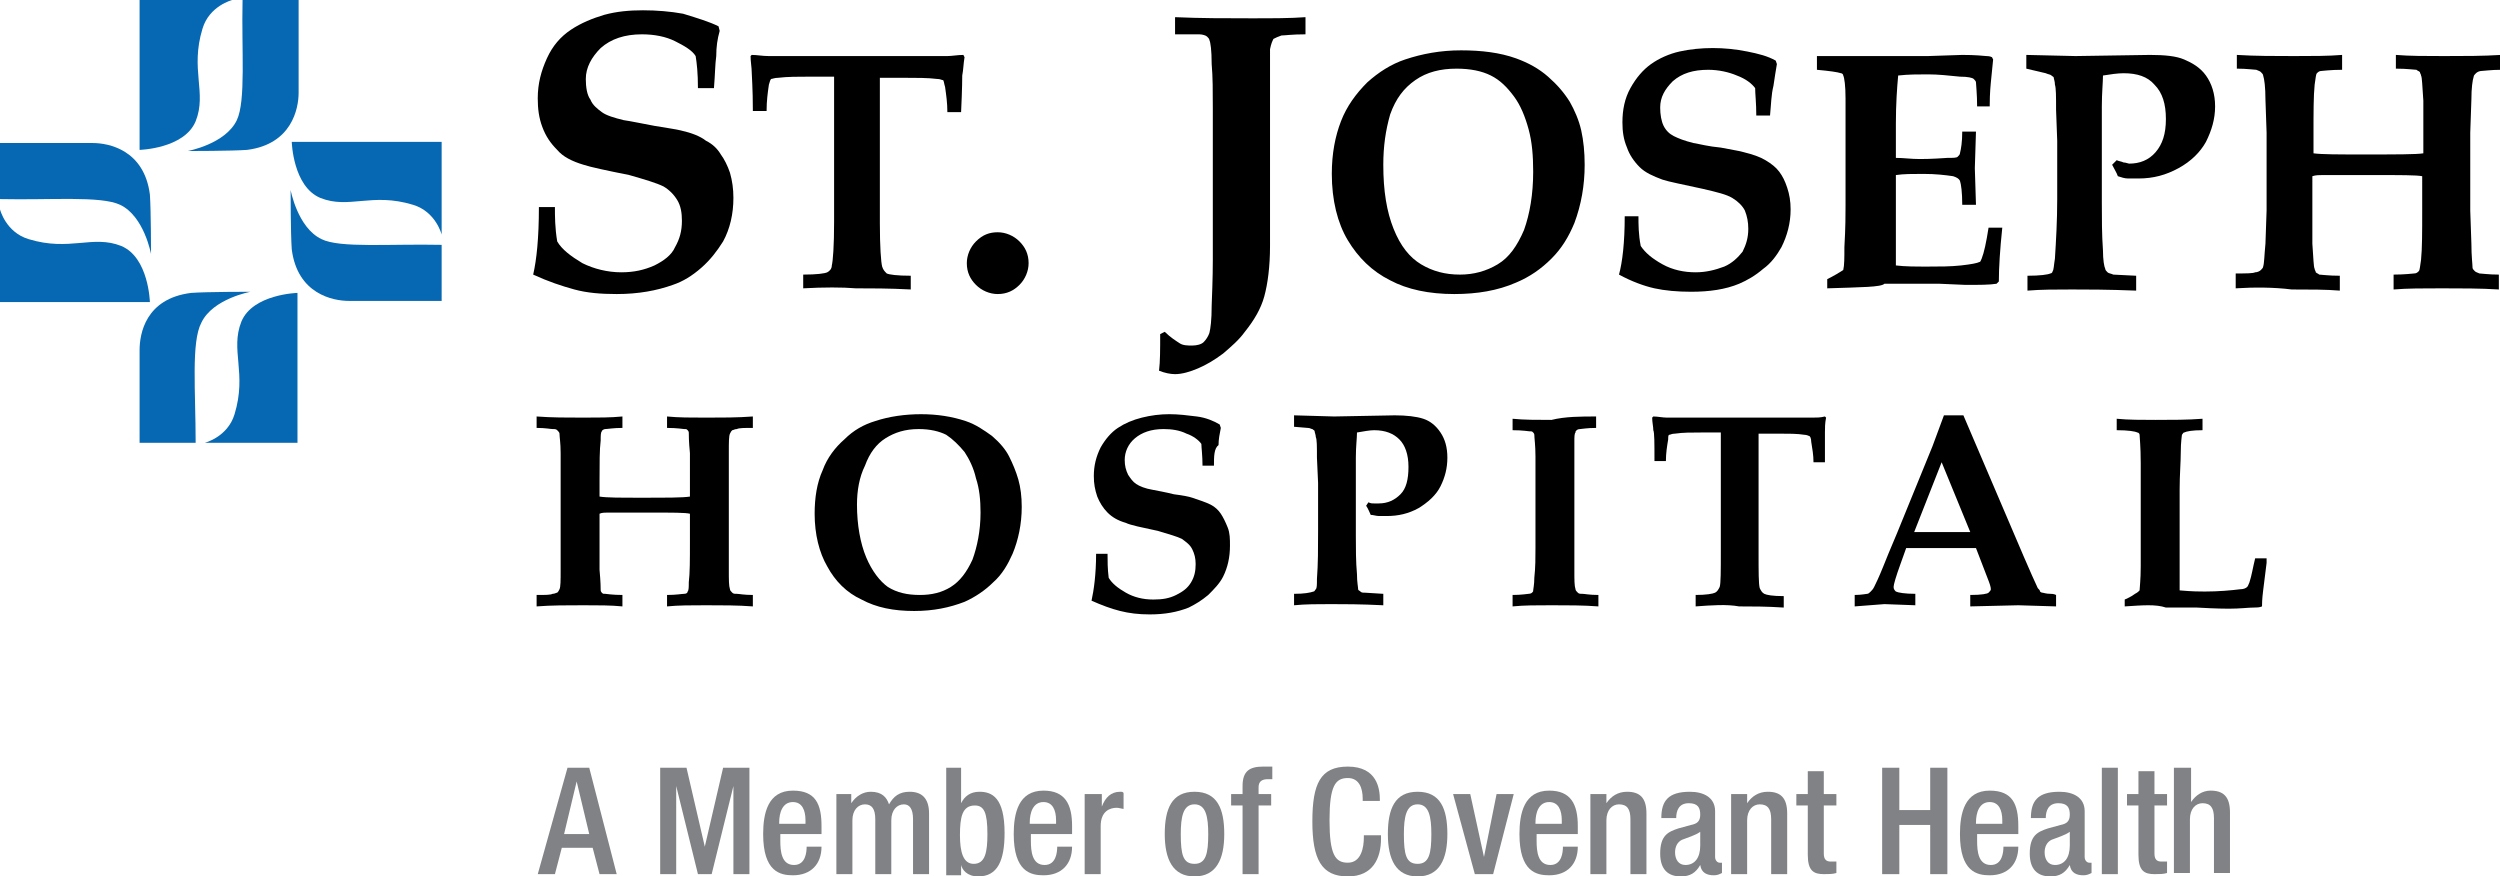 <?xml version="1.0" encoding="UTF-8"?>
<!-- Generator: Adobe Illustrator 25.4.1, SVG Export Plug-In . SVG Version: 6.00 Build 0)  -->
<svg xmlns="http://www.w3.org/2000/svg" xmlns:xlink="http://www.w3.org/1999/xlink" version="1.1" id="Layer_1" x="0px" y="0px" viewBox="0 0 218.5 76.6" style="enable-background:new 0 0 218.5 76.6;" xml:space="preserve">
<style type="text/css">
	.st0{fill:#808285;}
	.st1{fill:#0668B3;}
</style>
<g>
	<path d="M46.9,53v-1c0.8,0,1.2,0,1.4-0.1c0.2,0,0.3-0.1,0.4-0.1c0.1-0.1,0.1-0.1,0.2-0.3c0.1-0.2,0.1-0.8,0.1-1.6l0-2.4v-5.6l0-2.3   c0-0.9-0.1-1.4-0.1-1.7c0-0.1-0.1-0.2-0.2-0.3c-0.1-0.1-0.2-0.1-0.4-0.1c-0.2,0-0.6-0.1-1.4-0.1v-1c1.3,0.1,2.7,0.1,4.1,0.1   c1.3,0,2.4,0,3.4-0.1v1c-0.8,0-1.3,0.1-1.5,0.1c-0.1,0-0.3,0.1-0.3,0.2c-0.1,0.1-0.1,0.4-0.1,0.8c-0.1,0.8-0.1,2-0.1,3.5v1.4   c0.6,0.1,1.8,0.1,3.6,0.1c2.3,0,3.7,0,4.3-0.1V42c0-1.2,0-2,0-2.4c-0.1-1-0.1-1.6-0.1-1.8c0-0.1-0.1-0.2-0.1-0.2   c-0.1-0.1-0.1-0.1-0.3-0.1c-0.1,0-0.6-0.1-1.5-0.1v-1c1,0.1,2.1,0.1,3.4,0.1c1.4,0,2.8,0,4.1-0.1v1c-0.8,0-1.2,0-1.4,0.1   c-0.2,0-0.3,0.1-0.4,0.1c-0.1,0.1-0.1,0.1-0.2,0.3c-0.1,0.2-0.1,0.8-0.1,1.6l0,2.4v5.6l0,2.3c0,0.9,0,1.4,0.1,1.7   c0,0.1,0.1,0.2,0.2,0.3c0.1,0.1,0.2,0.1,0.4,0.1c0.2,0,0.6,0.1,1.4,0.1v1c-1.3-0.1-2.7-0.1-4.1-0.1c-1.3,0-2.4,0-3.4,0.1v-1   c0.8,0,1.3-0.1,1.5-0.1c0.2,0,0.3-0.1,0.3-0.2c0.1-0.1,0.1-0.4,0.1-0.8c0.1-0.8,0.1-2,0.1-3.5v-2.5c-0.4-0.1-1.5-0.1-3.5-0.1   c-1.8,0-3.1,0-3.7,0c-0.2,0-0.5,0-0.7,0.1v2.5c0,1.2,0,2,0,2.4c0.1,1.1,0.1,1.6,0.1,1.8c0,0.1,0.1,0.2,0.1,0.2   c0.1,0.1,0.1,0.1,0.3,0.1c0.1,0,0.6,0.1,1.5,0.1v1c-1-0.1-2.1-0.1-3.4-0.1C49.6,52.9,48.2,52.9,46.9,53z"></path>
	<path d="M71.2,44.9c0-1.4,0.2-2.7,0.7-3.8c0.4-1.1,1.1-2,1.9-2.7c0.8-0.8,1.7-1.3,2.7-1.6c1.2-0.4,2.6-0.6,4-0.6   c1.4,0,2.7,0.2,3.9,0.6c0.9,0.3,1.6,0.8,2.3,1.3c0.7,0.6,1.2,1.2,1.5,1.8c0.3,0.6,0.6,1.3,0.8,2c0.2,0.7,0.3,1.5,0.3,2.4   c0,1.5-0.3,2.9-0.8,4.1c-0.4,0.9-0.9,1.8-1.7,2.5c-0.7,0.7-1.6,1.3-2.5,1.7c-1.3,0.5-2.7,0.8-4.4,0.8c-1.8,0-3.3-0.3-4.6-1   c-1.3-0.6-2.3-1.6-3-2.9C71.6,48.3,71.2,46.7,71.2,44.9z M74.9,44.1c0,1.8,0.3,3.4,0.8,4.6c0.5,1.2,1.2,2.1,1.9,2.6   c0.8,0.5,1.7,0.7,2.8,0.7c1,0,1.9-0.2,2.7-0.7c0.8-0.5,1.4-1.3,1.9-2.4c0.4-1.1,0.7-2.5,0.7-4.1c0-1.1-0.1-2.1-0.4-3   c-0.2-0.9-0.6-1.7-1-2.3c-0.5-0.6-1-1.1-1.6-1.5c-0.6-0.3-1.4-0.5-2.4-0.5c-1.2,0-2.1,0.3-2.9,0.8c-0.8,0.5-1.4,1.3-1.8,2.4   C75.1,41.7,74.9,42.9,74.9,44.1z"></path>
	<path d="M106.1,40.7h-1c0-0.9-0.1-1.6-0.1-1.9c-0.2-0.3-0.7-0.7-1.3-0.9c-0.6-0.3-1.3-0.4-2-0.4c-1.1,0-1.9,0.3-2.5,0.8   c-0.6,0.5-0.9,1.2-0.9,1.9c0,0.5,0.1,0.9,0.3,1.3c0.2,0.3,0.4,0.6,0.7,0.8c0.3,0.2,0.8,0.4,1.4,0.5c0.5,0.1,1.1,0.2,1.9,0.4   c0.8,0.1,1.3,0.2,1.6,0.3c0.6,0.2,1.2,0.4,1.6,0.6c0.4,0.2,0.7,0.5,0.9,0.8c0.2,0.3,0.4,0.7,0.6,1.2c0.2,0.5,0.2,1,0.2,1.6   c0,1-0.2,1.9-0.6,2.7c-0.3,0.6-0.8,1.1-1.3,1.6c-0.6,0.5-1.1,0.8-1.7,1.1c-1,0.4-2.1,0.6-3.4,0.6c-1,0-1.8-0.1-2.6-0.3   c-0.8-0.2-1.6-0.5-2.5-0.9c0.2-0.9,0.4-2.3,0.4-4.1h1c0,0.6,0,1.3,0.1,2.1c0.3,0.5,0.8,0.9,1.5,1.3c0.7,0.4,1.5,0.6,2.4,0.6   c0.8,0,1.4-0.1,2-0.4c0.6-0.3,1-0.6,1.3-1.1c0.3-0.5,0.4-1,0.4-1.6c0-0.5-0.1-0.9-0.3-1.3c-0.2-0.4-0.5-0.6-0.9-0.9   c-0.4-0.2-1.1-0.4-2.1-0.7c-1.4-0.3-2.4-0.5-2.8-0.7c-0.7-0.2-1.2-0.5-1.6-0.9c-0.4-0.4-0.7-0.9-0.9-1.4c-0.2-0.6-0.3-1.1-0.3-1.8   c0-0.9,0.2-1.7,0.6-2.5c0.4-0.7,0.9-1.3,1.5-1.7c0.6-0.4,1.3-0.7,2.1-0.9c0.8-0.2,1.6-0.3,2.4-0.3c0.8,0,1.6,0.1,2.4,0.2   c0.8,0.1,1.5,0.4,2,0.7l0.1,0.3c-0.1,0.5-0.2,1-0.2,1.5C106.1,39.2,106.1,39.9,106.1,40.7z"></path>
	<path d="M113.1,37.3v-1l3.5,0.1l5.3-0.1c1,0,1.9,0.1,2.5,0.3c0.6,0.2,1.1,0.6,1.5,1.2c0.4,0.6,0.6,1.3,0.6,2.2s-0.2,1.7-0.6,2.5   c-0.4,0.8-1.1,1.4-1.9,1.9c-0.9,0.5-1.8,0.7-2.8,0.7c-0.3,0-0.5,0-0.7,0c-0.2,0-0.5-0.1-0.7-0.1c-0.1-0.2-0.2-0.5-0.4-0.8l0.2-0.3   c0.2,0.1,0.3,0.1,0.5,0.1c0.2,0,0.3,0,0.4,0c0.8,0,1.4-0.3,1.9-0.8c0.5-0.5,0.7-1.3,0.7-2.4c0-1.1-0.3-1.9-0.8-2.4   c-0.5-0.5-1.2-0.8-2.2-0.8c-0.4,0-0.9,0.1-1.5,0.2c0,0.5-0.1,1.2-0.1,2.2l0,2.3v4.5c0,1.1,0,2.3,0.1,3.4c0,0.7,0.1,1.1,0.1,1.3   c0,0.1,0.1,0.1,0.2,0.2c0.1,0.1,0.2,0.1,0.4,0.1l1.6,0.1v1c-2-0.1-3.5-0.1-4.6-0.1c-1.1,0-2.2,0-3.2,0.1v-1c0.9,0,1.4-0.1,1.7-0.2   c0.1,0,0.1-0.1,0.2-0.2c0.1-0.1,0.1-0.4,0.1-0.9c0.1-1.3,0.1-2.7,0.1-4.2v-4.2l-0.1-2.2c0-1,0-1.6-0.1-1.8c0-0.2-0.1-0.4-0.1-0.5   c0-0.1-0.1-0.1-0.2-0.2c-0.1,0-0.2-0.1-0.4-0.1L113.1,37.3z"></path>
	<path d="M139.5,36.4v1c-0.8,0-1.3,0.1-1.4,0.1c-0.2,0-0.3,0.1-0.3,0.1c-0.1,0.1-0.1,0.1-0.1,0.2c-0.1,0.1-0.1,0.4-0.1,0.8   c0,0.2,0,0.6,0,1.2c0,1.9,0,3,0,3.1v4.8l0,2.2c0,0.8,0,1.3,0.1,1.6c0,0.1,0.1,0.2,0.2,0.3c0.1,0.1,0.2,0.1,0.4,0.1   c0.2,0,0.6,0.1,1.4,0.1v1c-1.3-0.1-2.7-0.1-4.1-0.1c-1.3,0-2.4,0-3.4,0.1v-1c0.8,0,1.3-0.1,1.4-0.1c0.2,0,0.3-0.1,0.3-0.1   c0.1-0.1,0.1-0.1,0.1-0.2c0-0.1,0.1-0.5,0.1-1.1c0.1-0.9,0.1-1.8,0.1-2.6v-5c0-1.6,0-2.6,0-3c0-1-0.1-1.6-0.1-1.9   c0-0.1-0.1-0.2-0.1-0.2c-0.1-0.1-0.1-0.1-0.3-0.1c-0.1,0-0.6-0.1-1.5-0.1v-1c1,0.1,2.1,0.1,3.4,0.1   C136.8,36.4,138.2,36.4,139.5,36.4z"></path>
	<path d="M148.2,53v-1c0.9,0,1.5-0.1,1.7-0.2c0.2-0.1,0.3-0.3,0.4-0.5c0.1-0.3,0.1-1.4,0.1-3.1v-7.1c0-1.9,0-3,0-3.3h-1.7   c-0.9,0-1.6,0-2.3,0.1c-0.3,0-0.4,0.1-0.5,0.1c-0.1,0-0.1,0.2-0.1,0.4c-0.1,0.6-0.2,1.2-0.2,1.9h-1c0-1.6,0-2.5-0.1-2.7   c0-0.3-0.1-0.7-0.1-1.1l0.1-0.1c0.4,0,0.8,0.1,1.2,0.1c0.7,0,2,0,3.9,0h4.8c2,0,3.3,0,4,0c0.4,0,0.7,0,1.1-0.1l0.1,0.1   c-0.1,0.5-0.1,0.9-0.1,1.3c0,0.1,0,0.9,0,2.6h-1c0-0.6-0.1-1.2-0.2-1.8c0-0.3-0.1-0.5-0.2-0.5c0,0-0.2-0.1-0.4-0.1   c-0.6-0.1-1.4-0.1-2.3-0.1h-1.7c0,0.3,0,1.4,0,3.3v7.1c0,1.7,0,2.7,0.1,3.1c0.1,0.2,0.2,0.4,0.4,0.5c0.2,0.1,0.7,0.2,1.7,0.2v1   c-1.5-0.1-2.8-0.1-3.9-0.1C150.9,52.8,149.6,52.9,148.2,53z"></path>
	<path d="M162.1,53v-1c0.6,0,1-0.1,1.1-0.1c0.1,0,0.2-0.1,0.3-0.2c0.1-0.1,0.2-0.2,0.3-0.4c0.1-0.2,0.4-0.8,0.8-1.8   c0.2-0.5,0.6-1.5,1.2-2.9l3.1-7.6l1-2.7h1.7l5.3,12.4l0.7,1.6l0.5,1.1c0.1,0.1,0.2,0.2,0.2,0.3c0.1,0.1,0.2,0.1,0.2,0.1   c0.1,0,0.3,0.1,0.7,0.1c0.1,0,0.3,0,0.5,0.1v1l-3.3-0.1l-4.2,0.1v-1c1,0,1.5-0.1,1.6-0.2c0.1-0.1,0.2-0.2,0.2-0.3   c0-0.2-0.1-0.5-0.3-1l-1-2.6h-6.1l-0.5,1.4c-0.4,1.1-0.6,1.8-0.6,2c0,0.2,0.1,0.3,0.2,0.4c0.2,0.1,0.8,0.2,1.7,0.2v1l-2.7-0.1   L162.1,53z M167.3,46.5c0.7,0,1.6,0,2.5,0c0.9,0,1.7,0,2.4,0l-2.5-6.1L167.3,46.5z"></path>
	<path d="M185.7,53v-0.6c0.2-0.1,0.5-0.2,0.9-0.5c0.2-0.1,0.3-0.2,0.3-0.2c0,0,0.1-0.1,0.1-0.1c0-0.2,0.1-0.9,0.1-2.1   c0-1.2,0-2.7,0-4.4c0-2.5,0-4,0-4.6c0-1.5-0.1-2.3-0.1-2.5c0-0.1-0.1-0.2-0.2-0.2c-0.2-0.1-0.8-0.2-1.8-0.2v-1   c1,0.1,2.2,0.1,3.4,0.1c1.4,0,2.8,0,4.1-0.1v1c-0.9,0-1.4,0.1-1.6,0.2c-0.1,0-0.1,0.1-0.2,0.2c0,0.1-0.1,0.6-0.1,1.5   c0,0.9-0.1,2-0.1,3.3c0,0.1,0,1.3,0,3.4c0,1.1,0,2.3,0,3.4c0,1.1,0,1.8,0,2c1.1,0.1,1.8,0.1,2.2,0.1c1.2,0,2.3-0.1,3.1-0.2   c0.3,0,0.5-0.1,0.6-0.2c0.1-0.1,0.1-0.2,0.2-0.4c0.2-0.6,0.3-1.3,0.5-2.1h1c0,0.2,0,0.4,0,0.4l-0.3,2.4c-0.1,0.8-0.1,1.2-0.1,1.4   c-0.2,0.1-0.5,0.1-0.7,0.1c-0.5,0-1.2,0.1-2.2,0.1c-0.1,0-1.1,0-2.8-0.1c-1.3,0-2.2,0-2.7,0C188.4,52.8,187.3,52.9,185.7,53z"></path>
</g>
<g>
	<path d="M62.4,7.7H61c0-1.3-0.1-2.2-0.2-2.8c-0.3-0.5-1-0.9-1.8-1.3C58.2,3.2,57.2,3,56.1,3c-1.5,0-2.7,0.4-3.6,1.2   c-0.8,0.8-1.3,1.7-1.3,2.7c0,0.7,0.1,1.4,0.4,1.8c0.2,0.5,0.6,0.8,1,1.1c0.4,0.3,1.1,0.5,1.9,0.7c0.7,0.1,1.6,0.3,2.7,0.5   c1.2,0.2,1.9,0.3,2.3,0.4c0.9,0.2,1.7,0.5,2.2,0.9c0.6,0.3,1,0.7,1.3,1.2c0.3,0.4,0.6,1,0.8,1.6c0.2,0.7,0.3,1.4,0.3,2.2   c0,1.4-0.3,2.7-0.9,3.8c-0.5,0.8-1.1,1.6-1.9,2.3c-0.8,0.7-1.6,1.2-2.5,1.5c-1.4,0.5-3,0.8-4.9,0.8c-1.4,0-2.6-0.1-3.7-0.4   c-1.1-0.3-2.3-0.7-3.6-1.3c0.3-1.3,0.5-3.2,0.5-5.9h1.4c0,0.8,0,1.8,0.2,3c0.4,0.7,1.2,1.3,2.2,1.9c1,0.5,2.2,0.8,3.4,0.8   c1.1,0,2-0.2,2.9-0.6c0.8-0.4,1.5-0.9,1.8-1.6c0.4-0.7,0.6-1.4,0.6-2.3c0-0.7-0.1-1.3-0.4-1.8c-0.3-0.5-0.7-0.9-1.2-1.2   c-0.6-0.3-1.6-0.6-3-1c-2-0.4-3.4-0.7-4-0.9c-1-0.3-1.8-0.7-2.3-1.3c-0.6-0.6-1-1.2-1.3-2c-0.3-0.8-0.4-1.6-0.4-2.5   c0-1.3,0.3-2.4,0.8-3.5c0.5-1.1,1.2-1.9,2.1-2.5c0.9-0.6,1.9-1,2.9-1.3c1.1-0.3,2.2-0.4,3.4-0.4c1.2,0,2.4,0.1,3.5,0.3   C61,1.6,62,1.9,62.8,2.3l0.1,0.4c-0.2,0.7-0.3,1.4-0.3,2.2C62.5,5.6,62.5,6.5,62.4,7.7z"></path>
	<path d="M70.2,25.2V24c1.2,0,1.9-0.1,2.1-0.2c0.2-0.1,0.4-0.3,0.4-0.6c0.1-0.4,0.2-1.7,0.2-3.8v-8.7c0-2.4,0-3.7,0-4h-2.1   c-1,0-2,0-2.8,0.1c-0.3,0-0.5,0.1-0.6,0.1c-0.1,0.1-0.1,0.2-0.2,0.5c-0.1,0.7-0.2,1.4-0.2,2.3h-1.2c0-2-0.1-3.1-0.1-3.4   c0-0.4-0.1-0.9-0.1-1.4l0.1-0.1c0.5,0,0.9,0.1,1.5,0.1c0.8,0,2.4,0,4.8,0h5.9c2.4,0,4.1,0,4.9,0c0.4,0,0.9-0.1,1.4-0.1L84.3,5   c-0.1,0.6-0.1,1.1-0.2,1.6c0,0.1,0,1.1-0.1,3.2h-1.2c0-0.8-0.1-1.5-0.2-2.2c-0.1-0.3-0.1-0.6-0.2-0.6c-0.1,0-0.2-0.1-0.5-0.1   c-0.8-0.1-1.8-0.1-2.9-0.1h-2.1c0,0.3,0,1.7,0,4v8.7c0,2.1,0.1,3.4,0.2,3.8c0.1,0.3,0.2,0.4,0.4,0.6c0.2,0.1,0.9,0.2,2.1,0.2v1.2   c-1.9-0.1-3.5-0.1-4.8-0.1C73.6,25.1,72,25.1,70.2,25.2z"></path>
	<path d="M87.2,20.3c0.7,0,1.4,0.3,1.9,0.8c0.5,0.5,0.8,1.1,0.8,1.9c0,0.7-0.3,1.4-0.8,1.9c-0.5,0.5-1.1,0.8-1.9,0.8   c-0.7,0-1.4-0.3-1.9-0.8c-0.5-0.5-0.8-1.1-0.8-1.9c0-0.7,0.3-1.4,0.8-1.9C85.9,20.5,86.5,20.3,87.2,20.3z"></path>
	<path d="M101.4,29.2l0.4-0.2c0.5,0.5,1,0.8,1.3,1c0.3,0.2,0.7,0.2,1.1,0.2c0.4,0,0.8-0.1,1-0.3c0.2-0.2,0.4-0.5,0.5-0.8   c0.1-0.4,0.2-1.1,0.2-2.4c0.1-2.4,0.1-3.7,0.1-4V9.5c0-1.5,0-2.8-0.1-3.9c0-1.2-0.1-1.9-0.2-2.1c0-0.1-0.1-0.2-0.2-0.3   c-0.1-0.1-0.4-0.2-0.7-0.2L102.7,3V1.5c2.2,0.1,4.4,0.1,6.6,0.1c1.9,0,3.5,0,4.8-0.1V3c-1.2,0-1.8,0.1-2.1,0.1   c-0.3,0.1-0.5,0.2-0.7,0.3c-0.1,0.2-0.2,0.4-0.3,0.9C111,5.2,111,6.5,111,8.1v6.2l0,7.2c0,1.8-0.2,3.3-0.5,4.4   c-0.3,1.1-0.9,2.1-1.7,3.1c-0.5,0.7-1.2,1.3-1.9,1.9c-0.8,0.6-1.5,1-2.2,1.3c-0.7,0.3-1.4,0.5-2,0.5c-0.4,0-0.9-0.1-1.4-0.3   C101.4,31.6,101.4,30.5,101.4,29.2z"></path>
	<path d="M116.4,15.2c0-1.8,0.3-3.3,0.8-4.6c0.5-1.3,1.3-2.4,2.3-3.4c1-0.9,2.1-1.6,3.3-2c1.5-0.5,3.1-0.8,4.9-0.8   c1.8,0,3.4,0.2,4.8,0.7c1.1,0.4,2,0.9,2.8,1.6c0.8,0.7,1.4,1.4,1.9,2.2c0.4,0.7,0.8,1.6,1,2.5c0.2,0.9,0.3,1.9,0.3,3   c0,1.8-0.3,3.5-0.9,5.1c-0.5,1.2-1.1,2.2-2,3.1c-0.9,0.9-1.9,1.6-3.1,2.1c-1.6,0.7-3.4,1-5.4,1c-2.2,0-4.1-0.4-5.6-1.2   c-1.6-0.8-2.8-2-3.7-3.5C116.9,19.5,116.4,17.5,116.4,15.2z M120.9,14.4c0,2.3,0.3,4.1,0.9,5.6c0.6,1.5,1.4,2.5,2.4,3.1   c1,0.6,2.1,0.9,3.4,0.9c1.2,0,2.3-0.3,3.3-0.9c1-0.6,1.7-1.6,2.3-3c0.5-1.4,0.8-3.1,0.8-5.1c0-1.4-0.1-2.6-0.4-3.7   c-0.3-1.1-0.7-2.1-1.3-2.9c-0.6-0.8-1.2-1.4-2-1.8c-0.8-0.4-1.8-0.6-3-0.6c-1.4,0-2.6,0.3-3.6,1c-1,0.7-1.7,1.6-2.2,3   C121.1,11.4,120.9,12.8,120.9,14.4z"></path>
	<path d="M154.7,10.1h-1.2c0-1.1-0.1-1.9-0.1-2.4c-0.3-0.4-0.8-0.8-1.6-1.1c-0.7-0.3-1.6-0.5-2.5-0.5c-1.3,0-2.3,0.3-3.1,1   c-0.7,0.7-1.1,1.4-1.1,2.3c0,0.6,0.1,1.2,0.3,1.6c0.2,0.4,0.5,0.7,0.9,0.9c0.4,0.2,0.9,0.4,1.7,0.6c0.6,0.1,1.3,0.3,2.4,0.4   c1,0.2,1.7,0.3,2,0.4c0.8,0.2,1.4,0.4,1.9,0.7c0.5,0.3,0.9,0.6,1.2,1c0.3,0.4,0.5,0.8,0.7,1.4c0.2,0.6,0.3,1.2,0.3,1.9   c0,1.2-0.3,2.3-0.8,3.3c-0.4,0.7-0.9,1.4-1.6,1.9c-0.7,0.6-1.4,1-2.1,1.3c-1.2,0.5-2.6,0.7-4.2,0.7c-1.2,0-2.3-0.1-3.2-0.3   c-0.9-0.2-2-0.6-3.1-1.2c0.3-1.1,0.5-2.8,0.5-5.1h1.2c0,0.7,0,1.6,0.2,2.6c0.4,0.6,1,1.1,1.9,1.6c0.9,0.5,1.9,0.7,2.9,0.7   c0.9,0,1.7-0.2,2.5-0.5c0.7-0.3,1.2-0.8,1.6-1.3c0.3-0.6,0.5-1.2,0.5-2c0-0.6-0.1-1.1-0.3-1.6c-0.2-0.4-0.6-0.8-1.1-1.1   c-0.5-0.3-1.3-0.5-2.6-0.8c-1.8-0.4-2.9-0.6-3.5-0.8c-0.8-0.3-1.5-0.6-2-1.1c-0.5-0.5-0.9-1.1-1.1-1.7c-0.3-0.7-0.4-1.4-0.4-2.2   c0-1.1,0.2-2.1,0.7-3c0.5-0.9,1.1-1.6,1.8-2.1c0.7-0.5,1.6-0.9,2.5-1.1c0.9-0.2,1.9-0.3,2.9-0.3c1,0,2,0.1,3,0.3   c1,0.2,1.8,0.4,2.5,0.8l0.1,0.3c-0.1,0.6-0.2,1.2-0.3,1.9C154.8,8.3,154.8,9.1,154.7,10.1z"></path>
	<path d="M159.7,25.2v-0.8c0.6-0.3,1.1-0.6,1.4-0.8c0.1-0.4,0.1-1.1,0.1-2c0.1-1.7,0.1-2.9,0.1-3.6v-6.6c0-0.3,0-1.2,0-2.8   c0-1.1-0.1-1.8-0.2-2c0-0.1-0.1-0.2-0.2-0.2c-0.3-0.1-1-0.2-2.1-0.3V4.9l3.4,0c0.7,0,1.3,0,1.9,0c1.3,0,2.8,0,4.4,0l3-0.1   c0.3,0,1.1,0,2.1,0.1c0.1,0,0.3,0,0.5,0.1l0.1,0.2L174,7.2c0,0.1-0.1,0.8-0.1,2.1h-1.1c0-1.1-0.1-1.9-0.1-2.1   c0-0.1-0.1-0.2-0.2-0.3c-0.1-0.1-0.5-0.2-1.2-0.2c-1-0.1-1.9-0.2-2.8-0.2c-0.9,0-1.7,0-2.6,0.1c-0.1,1.1-0.2,2.5-0.2,4.2v3   c0.7,0,1.3,0.1,2.1,0.1c0.2,0,1,0,2.4-0.1c0.5,0,0.8,0,0.9-0.1c0.1-0.1,0.2-0.2,0.2-0.3c0.1-0.4,0.2-1,0.2-1.9h1.2l-0.1,3.2   l0.1,3.2h-1.2c0-1.1-0.1-1.8-0.2-2.1c-0.1-0.2-0.3-0.3-0.6-0.4c-0.7-0.1-1.5-0.2-2.6-0.2c-1,0-1.7,0-2.4,0.1v6.1c0,0.7,0,1.3,0,1.8   c0.8,0.1,1.7,0.1,2.8,0.1c1,0,2,0,2.9-0.1c0.9-0.1,1.4-0.2,1.6-0.3c0.1,0,0.1-0.1,0.2-0.3c0.2-0.5,0.4-1.4,0.6-2.7h1.2   c-0.2,1.9-0.3,3.5-0.3,4.7l-0.2,0.2c-0.6,0.1-1.5,0.1-2.7,0.1l-2.3-0.1c-2.3,0-3.9,0-4.8,0C164.4,25.1,162.7,25.1,159.7,25.2z"></path>
	<path d="M177.1,6V4.8l4.3,0.1l6.5-0.1c1.3,0,2.3,0.1,3,0.4c0.7,0.3,1.4,0.7,1.9,1.4c0.5,0.7,0.8,1.6,0.8,2.7s-0.3,2.1-0.8,3.1   c-0.5,0.9-1.3,1.7-2.4,2.3c-1.1,0.6-2.2,0.9-3.5,0.9c-0.3,0-0.6,0-0.9,0c-0.3,0-0.6-0.1-0.9-0.2c-0.1-0.3-0.3-0.6-0.5-1L185,14   c0.2,0.1,0.4,0.1,0.6,0.2c0.2,0,0.4,0.1,0.5,0.1c0.9,0,1.7-0.3,2.3-1c0.6-0.7,0.9-1.6,0.9-2.9c0-1.3-0.3-2.3-1-3   c-0.6-0.7-1.5-1-2.7-1c-0.5,0-1.2,0.1-1.8,0.2c0,0.6-0.1,1.5-0.1,2.7l0,2.9v5.5c0,1.4,0,2.8,0.1,4.2c0,0.8,0.1,1.4,0.2,1.6   c0,0.1,0.1,0.2,0.2,0.3c0.1,0.1,0.3,0.1,0.5,0.2l2,0.1v1.3c-2.5-0.1-4.4-0.1-5.6-0.1c-1.4,0-2.7,0-3.9,0.1v-1.3   c1.1,0,1.8-0.1,2-0.2c0.1,0,0.2-0.1,0.2-0.2c0.1-0.1,0.1-0.5,0.2-1.1c0.1-1.6,0.2-3.3,0.2-5.2v-5.1l-0.1-2.7c0-1.2,0-1.9-0.1-2.2   c0-0.3-0.1-0.5-0.1-0.6c0-0.1-0.1-0.1-0.2-0.2c-0.1-0.1-0.3-0.1-0.5-0.2L177.1,6z"></path>
	<path d="M195.4,25.2v-1.3c0.9,0,1.5,0,1.7-0.1c0.2,0,0.4-0.1,0.5-0.2c0.1-0.1,0.2-0.2,0.2-0.3c0.1-0.3,0.1-1,0.2-2l0.1-2.9v-6.8   l-0.1-2.9c0-1.1-0.1-1.8-0.2-2.1c0-0.1-0.1-0.2-0.2-0.3c-0.1-0.1-0.2-0.1-0.4-0.2c-0.2,0-0.8-0.1-1.7-0.1V4.8   c1.6,0.1,3.3,0.1,5,0.1c1.6,0,3,0,4.2-0.1v1.3c-1,0-1.7,0.1-1.8,0.1c-0.2,0-0.3,0.1-0.4,0.2c-0.1,0.1-0.1,0.4-0.2,1   c-0.1,1-0.1,2.4-0.1,4.3v1.7c0.7,0.1,2.2,0.1,4.4,0.1c2.8,0,4.6,0,5.2-0.1v-1.7c0-1.5,0-2.5,0-2.9c-0.1-1.3-0.1-2-0.2-2.2   c0-0.1-0.1-0.2-0.1-0.3c-0.1-0.1-0.2-0.1-0.3-0.2c-0.2,0-0.8-0.1-1.8-0.1V4.8c1.2,0.1,2.6,0.1,4.2,0.1c1.8,0,3.4,0,5-0.1v1.3   c-0.9,0-1.5,0.1-1.7,0.1c-0.2,0-0.4,0.1-0.5,0.2c-0.1,0.1-0.2,0.2-0.2,0.3c-0.1,0.3-0.2,1-0.2,2l-0.1,2.9v6.8l0.1,2.9   c0,1.1,0.1,1.8,0.1,2.1c0,0.1,0.1,0.2,0.2,0.3c0.1,0.1,0.2,0.1,0.4,0.2c0.2,0,0.8,0.1,1.7,0.1v1.3c-1.6-0.1-3.3-0.1-5-0.1   c-1.6,0-3,0-4.2,0.1v-1.3c1,0,1.7-0.1,1.8-0.1c0.2,0,0.3-0.1,0.4-0.2c0.1-0.1,0.1-0.4,0.2-1c0.1-1,0.1-2.4,0.1-4.3v-3   c-0.5-0.1-1.9-0.1-4.2-0.1c-2.2,0-3.7,0-4.5,0c-0.3,0-0.6,0-0.9,0.1v3c0,1.5,0,2.5,0,2.9c0.1,1.3,0.1,2,0.2,2.2   c0,0.1,0.1,0.2,0.1,0.3c0.1,0.1,0.2,0.1,0.3,0.2c0.2,0,0.8,0.1,1.8,0.1v1.3c-1.2-0.1-2.6-0.1-4.2-0.1   C198.7,25.1,197,25.1,195.4,25.2z"></path>
</g>
<g>
	<path class="st0" d="M49.6,67.1h1.9l2.4,9.3h-1.5l-0.6-2.3h-2.7l-0.6,2.3h-1.5L49.6,67.1z M51.5,72.9l-1.1-4.6h0l-1.1,4.6H51.5z"></path>
	<path class="st0" d="M57.7,67.1H60l1.6,6.9h0l1.6-6.9h2.3v9.3h-1.4v-7.7h0l-1.9,7.7H61l-1.9-7.7h0v7.7h-1.4V67.1z"></path>
	<path class="st0" d="M68.2,73.1v0.4c0,0.9,0.1,2.1,1.2,2.1c1,0,1.1-1.1,1.1-1.6h1.3c0,1.5-0.9,2.5-2.5,2.5c-1.1,0-2.6-0.3-2.6-3.6   c0-1.8,0.4-3.8,2.6-3.8c2,0,2.5,1.2,2.5,3.1v0.7H68.2z M70.4,72.1v-0.4c0-0.9-0.3-1.6-1.1-1.6c-0.9,0-1.2,0.9-1.2,1.8v0.1H70.4z"></path>
	<path class="st0" d="M73.1,69.4h1.3v0.8h0c0.4-0.6,1-1,1.7-1c1,0,1.4,0.5,1.6,1.1c0.4-0.7,0.9-1.1,1.8-1.1c1,0,1.7,0.5,1.7,1.9v5.3   h-1.4v-4.8c0-0.9-0.3-1.3-0.8-1.3c-0.6,0-1.1,0.5-1.1,1.4v4.7h-1.4v-4.8c0-0.9-0.3-1.3-0.9-1.3c-0.6,0-1.1,0.5-1.1,1.4v4.7h-1.4   V69.4z"></path>
	<path class="st0" d="M82.6,67.1H84v3.1h0c0.3-0.6,0.8-1,1.6-1c1.1,0,2.2,0.5,2.2,3.6c0,2.4-0.6,3.8-2.3,3.8c-1,0-1.4-0.6-1.5-1h0   v0.9h-1.3V67.1z M85.1,75.5c1,0,1.2-1,1.2-2.6c0-1.9-0.3-2.5-1.1-2.5c-1.1,0-1.3,1-1.3,2.6C83.9,74.5,84.2,75.5,85.1,75.5z"></path>
	<path class="st0" d="M90.1,73.1v0.4c0,0.9,0.1,2.1,1.2,2.1c1,0,1.1-1.1,1.1-1.6h1.3c0,1.5-0.9,2.5-2.5,2.5c-1.1,0-2.6-0.3-2.6-3.6   c0-1.8,0.4-3.8,2.6-3.8c1.9,0,2.5,1.2,2.5,3.1v0.7H90.1z M92.3,72.1v-0.4c0-0.9-0.3-1.6-1.1-1.6c-0.9,0-1.2,0.9-1.2,1.8v0.1H92.3z"></path>
	<path class="st0" d="M94.9,69.4h1.4v1.1h0c0.3-0.8,0.8-1.3,1.6-1.3c0.2,0,0.2,0,0.3,0.1v1.4c-0.1,0-0.4-0.1-0.6-0.1   c-0.6,0-1.4,0.3-1.4,1.6v4.2h-1.4V69.4z"></path>
	<path class="st0" d="M104.4,69.2c2,0,2.6,1.5,2.6,3.7s-0.7,3.7-2.6,3.7c-1.9,0-2.6-1.5-2.6-3.7S102.4,69.2,104.4,69.2z M104.4,75.5   c1,0,1.2-0.9,1.2-2.6c0-1.5-0.2-2.6-1.2-2.6c-1,0-1.2,1.1-1.2,2.6C103.2,74.7,103.4,75.5,104.4,75.5z"></path>
	<path class="st0" d="M108.6,70.4h-1v-1h1v-0.7c0-1.3,0.6-1.7,1.8-1.7c0.3,0,0.6,0,0.8,0v1.1h-0.4c-0.5,0-0.8,0.2-0.8,0.7v0.6h1.1v1   H110v6h-1.4V70.4z"></path>
	<path class="st0" d="M120.7,73.1v0.2c0,1.7-0.7,3.3-2.9,3.3c-2.3,0-3.1-1.5-3.1-4.8c0-3.3,0.7-4.8,3.1-4.8c2.6,0,2.8,2,2.8,2.9V70   h-1.5v-0.2c0-0.9-0.3-1.8-1.3-1.8c-1.1,0-1.6,0.7-1.6,3.7c0,3,0.5,3.7,1.6,3.7c1.2,0,1.4-1.4,1.4-2.2v-0.2H120.7z"></path>
	<path class="st0" d="M123.9,69.2c2,0,2.6,1.5,2.6,3.7s-0.7,3.7-2.6,3.7c-1.9,0-2.6-1.5-2.6-3.7S121.9,69.2,123.9,69.2z M123.9,75.5   c1,0,1.2-0.9,1.2-2.6c0-1.5-0.2-2.6-1.2-2.6c-1,0-1.2,1.1-1.2,2.6C122.7,74.7,122.9,75.5,123.9,75.5z"></path>
	<path class="st0" d="M127,69.4h1.5l1.2,5.5h0l1.1-5.5h1.5l-1.8,7h-1.6L127,69.4z"></path>
	<path class="st0" d="M134.3,73.1v0.4c0,0.9,0.1,2.1,1.2,2.1c1,0,1.1-1.1,1.1-1.6h1.3c0,1.5-0.9,2.5-2.5,2.5c-1.1,0-2.6-0.3-2.6-3.6   c0-1.8,0.4-3.8,2.6-3.8c1.9,0,2.5,1.2,2.5,3.1v0.7H134.3z M136.5,72.1v-0.4c0-0.9-0.3-1.6-1.1-1.6c-0.9,0-1.2,0.9-1.2,1.8v0.1   H136.5z"></path>
	<path class="st0" d="M139.1,69.4h1.3v0.8h0c0.4-0.6,1-1,1.8-1c1.1,0,1.7,0.5,1.7,1.9v5.3h-1.4v-4.8c0-0.9-0.3-1.3-1-1.3   c-0.6,0-1.1,0.5-1.1,1.4v4.7h-1.4V69.4z"></path>
	<path class="st0" d="M149.9,74.9c0,0.3,0.2,0.5,0.4,0.5c0.1,0,0.2,0,0.2,0v0.9c-0.2,0.1-0.4,0.2-0.7,0.2c-0.6,0-1.1-0.2-1.2-0.9h0   c-0.4,0.7-0.9,1-1.7,1c-1.1,0-1.8-0.6-1.8-2c0-1.6,0.7-1.9,1.6-2.2l1.1-0.3c0.5-0.1,0.8-0.3,0.8-0.9c0-0.6-0.2-1-1-1   c-0.9,0-1.1,0.7-1.1,1.3h-1.3c0-1.5,0.6-2.3,2.5-2.3c1.2,0,2.2,0.5,2.2,1.7V74.9z M148.6,72.7c-0.4,0.3-1.1,0.5-1.6,0.7   c-0.4,0.2-0.6,0.6-0.6,1.1c0,0.6,0.3,1.1,0.9,1.1c0.8,0,1.3-0.6,1.3-1.7V72.7z"></path>
	<path class="st0" d="M151.4,69.4h1.3v0.8h0c0.4-0.6,1-1,1.8-1c1.1,0,1.7,0.5,1.7,1.9v5.3h-1.4v-4.8c0-0.9-0.3-1.3-1-1.3   c-0.6,0-1.1,0.5-1.1,1.4v4.7h-1.4V69.4z"></path>
	<path class="st0" d="M157,69.4h1v-2h1.4v2h1.1v1h-1.1v4.2c0,0.5,0.2,0.7,0.6,0.7c0.2,0,0.4,0,0.5,0v1c-0.3,0.1-0.7,0.1-1.1,0.1   c-0.9,0-1.4-0.3-1.4-1.7v-4.3h-1V69.4z"></path>
	<path class="st0" d="M164.5,67.1h1.5v3.7h2.7v-3.7h1.5v9.3h-1.5v-4.3h-2.7v4.3h-1.5V67.1z"></path>
	<path class="st0" d="M172.8,73.1v0.4c0,0.9,0.1,2.1,1.2,2.1c1,0,1.1-1.1,1.1-1.6h1.3c0,1.5-0.9,2.5-2.5,2.5c-1.1,0-2.6-0.3-2.6-3.6   c0-1.8,0.4-3.8,2.6-3.8c2,0,2.5,1.2,2.5,3.1v0.7H172.8z M175,72.1v-0.4c0-0.9-0.3-1.6-1.1-1.6c-0.9,0-1.2,0.9-1.2,1.8v0.1H175z"></path>
	<path class="st0" d="M182.2,74.9c0,0.3,0.2,0.5,0.4,0.5c0.1,0,0.2,0,0.2,0v0.9c-0.2,0.1-0.4,0.2-0.7,0.2c-0.6,0-1.1-0.2-1.2-0.9h0   c-0.4,0.7-0.9,1-1.7,1c-1.1,0-1.8-0.6-1.8-2c0-1.6,0.7-1.9,1.6-2.2l1.1-0.3c0.5-0.1,0.8-0.3,0.8-0.9c0-0.6-0.2-1-1-1   c-0.9,0-1.1,0.7-1.1,1.3h-1.3c0-1.5,0.6-2.3,2.5-2.3c1.2,0,2.2,0.5,2.2,1.7V74.9z M180.9,72.7c-0.4,0.3-1.1,0.5-1.6,0.7   c-0.4,0.2-0.6,0.6-0.6,1.1c0,0.6,0.3,1.1,0.9,1.1c0.8,0,1.3-0.6,1.3-1.7V72.7z"></path>
	<path class="st0" d="M183.7,67.1h1.4v9.3h-1.4V67.1z"></path>
	<path class="st0" d="M185.9,69.4h1v-2h1.4v2h1.1v1h-1.1v4.2c0,0.5,0.2,0.7,0.6,0.7c0.2,0,0.4,0,0.5,0v1c-0.3,0.1-0.7,0.1-1.1,0.1   c-0.9,0-1.4-0.3-1.4-1.7v-4.3h-1V69.4z"></path>
	<path class="st0" d="M190.1,67.1h1.4v3l0,0c0.4-0.6,1-1,1.7-1c1.1,0,1.7,0.5,1.7,1.9v5.3h-1.4v-4.8c0-0.9-0.3-1.3-1-1.3   c-0.6,0-1.1,0.5-1.1,1.4v4.7h-1.4V67.1z"></path>
</g>
<g>
	<g>
		<g>
			<path class="st1" d="M38.6,12.4v8.1c0,0-0.5-2-2.5-2.6c-3.6-1.1-5.6,0.4-8.1-0.6c-2.4-1-2.5-4.9-2.5-4.9L38.6,12.4L38.6,12.4z"></path>
			<path class="st1" d="M38.6,21.4c0,0,0,4.9,0,4.9s-6.8,0-8.1,0c-1.4,0-4.5-0.6-5-4.5c-0.1-1.3-0.1-5.2-0.1-5.2s0.6,3.3,2.7,4.3     C29.7,21.7,34.1,21.3,38.6,21.4L38.6,21.4z"></path>
			<path class="st1" d="M26,38.7h-8.1c0,0,2-0.5,2.6-2.5c1.1-3.6-0.4-5.6,0.6-8.1c1-2.4,4.9-2.5,4.9-2.5L26,38.7L26,38.7z"></path>
			<path class="st1" d="M17.1,38.7c0,0-4.9,0-4.9,0s0-6.8,0-8.1c0-1.4,0.5-4.5,4.5-5c1.3-0.1,5.2-0.1,5.2-0.1s-3.3,0.6-4.3,2.7     C16.7,29.9,17.1,34.2,17.1,38.7L17.1,38.7z"></path>
			<path class="st1" d="M0,26.4v-8.1c0,0,0.5,2,2.5,2.6c3.6,1.1,5.6-0.4,8.1,0.6c2.4,1,2.5,4.9,2.5,4.9H0L0,26.4z"></path>
			<path class="st1" d="M0,17.4c0,0,0-4.9,0-4.9s6.8,0,8.1,0c1.4,0,4.5,0.6,5,4.5c0.1,1.3,0.1,5.2,0.1,5.2s-0.6-3.3-2.7-4.3     C8.8,17.1,4.4,17.5,0,17.4L0,17.4z"></path>
			<path class="st1" d="M12.2,0h8.1c0,0-2,0.5-2.6,2.5c-1.1,3.6,0.4,5.6-0.6,8.1c-1,2.4-4.9,2.5-4.9,2.5V0L12.2,0z"></path>
			<path class="st1" d="M21.2,0c0,0,4.9,0,4.9,0s0,6.8,0,8.1c0,1.4-0.6,4.5-4.5,5c-1.3,0.1-5.2,0.1-5.2,0.1s3.3-0.6,4.3-2.7     C21.5,8.8,21.1,4.4,21.2,0L21.2,0z"></path>
		</g>
	</g>
</g>
</svg>
